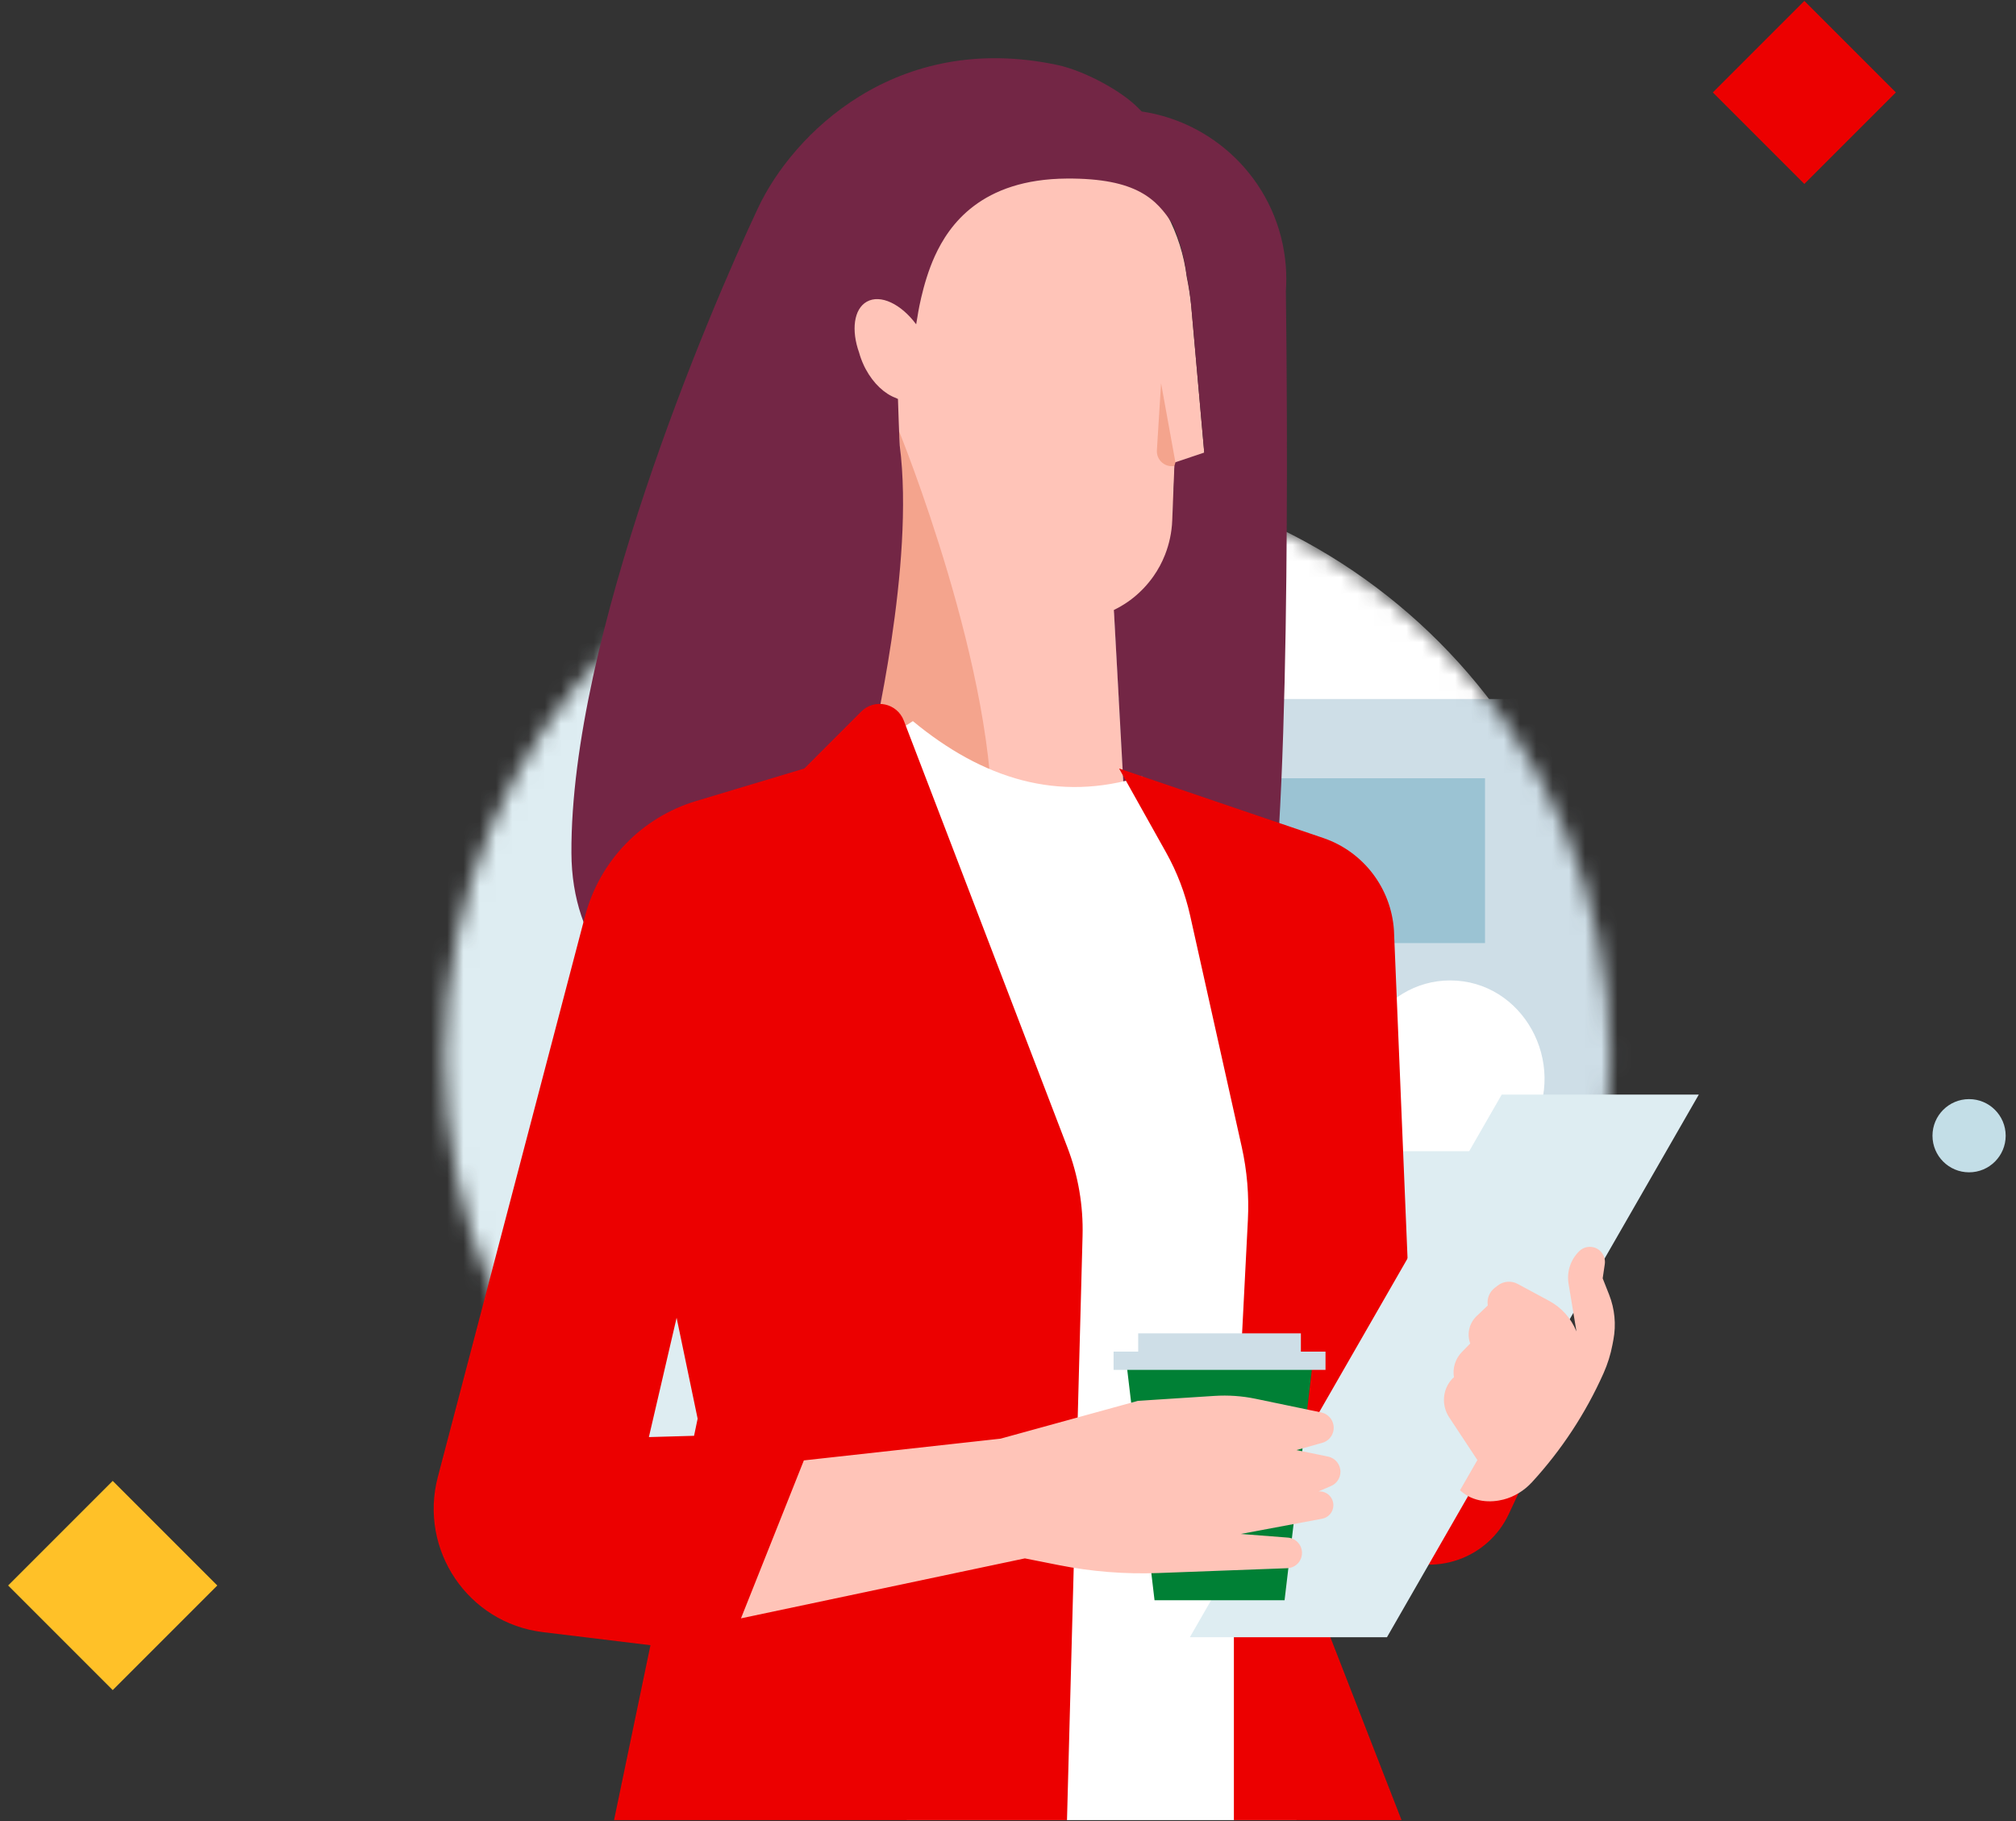 <svg width="124" height="112" viewBox="0 0 124 112" fill="none" xmlns="http://www.w3.org/2000/svg">
<rect x="0" y="0" width="124" height="112" fill="#333333" stroke="none"/>
<path fill-rule="evenodd" clip-rule="evenodd" d="M6.933 91.079L13.366 97.512L6.933 103.945L0.5 97.512L6.933 91.079Z" fill="#FFC128"/>
<path fill-rule="evenodd" clip-rule="evenodd" d="M110.982 0.056L116.611 5.685L110.982 11.313L105.354 5.685L110.982 0.056Z" fill="#EC0000"/>
<circle cx="2.251" cy="2.251" r="2.251" transform="matrix(-1 0 0 1 123.365 67.599)" fill="#C3DEE7"/>
<g clip-path="url(#clip0_2211_1580)">
<mask id="mask0_2211_1580" style="mask-type:alpha" maskUnits="userSpaceOnUse" x="27" y="28" width="73" height="74">
<path d="M99.048 64.986C99.048 84.877 82.995 101.002 63.194 101.002C43.392 101.002 27.339 84.877 27.339 64.986C27.339 45.094 43.392 28.969 63.194 28.969C82.995 28.969 99.048 45.094 99.048 64.986Z" fill="white"/>
</mask>
<g mask="url(#mask0_2211_1580)">
<path d="M99.048 64.986C99.048 84.877 82.995 101.002 63.194 101.002C43.392 101.002 27.339 84.877 27.339 64.986C27.339 45.094 43.392 28.969 63.194 28.969C82.995 28.969 99.048 45.094 99.048 64.986Z" fill="white"/>
<path fill-rule="evenodd" clip-rule="evenodd" d="M53.227 39.987L26.37 32.896V87.854H53.227V39.987Z" fill="#DEEDF2"/>
<path fill-rule="evenodd" clip-rule="evenodd" d="M68.272 82.142H102.915V42.991H68.272V82.142Z" fill="#CEDEE7"/>
<path fill-rule="evenodd" clip-rule="evenodd" d="M25.997 101.002H102.581V82.126H25.997V101.002Z" fill="#DEEDF2"/>
<path fill-rule="evenodd" clip-rule="evenodd" d="M71.337 91.08H70.71L74.642 79.614L75.023 78.444H86.878L87.259 79.614L91.192 91.08H90.564L86.618 80.593H75.282L71.337 91.08Z" fill="#9BC3D3"/>
<path fill-rule="evenodd" clip-rule="evenodd" d="M94.216 69.365L90.819 75.488C89.677 77.546 87.566 78.814 85.282 78.814H75.562L84.157 63.321C85.194 61.451 87.112 60.299 89.186 60.299C93.657 60.299 96.451 65.336 94.216 69.365Z" fill="white"/>
<path fill-rule="evenodd" clip-rule="evenodd" d="M75.053 78.814H81.081L85.526 70.802H78.075C76.903 70.802 75.821 71.452 75.235 72.508L73.395 75.825C72.658 77.153 73.579 78.814 75.053 78.814Z" fill="white"/>
<path fill-rule="evenodd" clip-rule="evenodd" d="M79.635 78.814H85.288C87.571 78.814 89.682 77.546 90.824 75.488L93.424 70.802H85.972C84.801 70.802 83.718 71.452 83.133 72.508L79.635 78.814Z" fill="#DEEDF2"/>
<path fill-rule="evenodd" clip-rule="evenodd" d="M74.073 58.002H91.341V47.865H74.073V58.002Z" fill="#9BC3D3"/>
</g>
<mask id="mask1_2211_1580" style="mask-type:alpha" maskUnits="userSpaceOnUse" x="-8" y="-6" width="142" height="142">
<path d="M63.275 135.957C102.265 135.957 133.872 104.207 133.872 65.041C133.872 50.321 129.408 36.649 121.765 25.316C109.072 6.494 87.612 -5.876 63.275 -5.876C24.285 -5.876 -7.323 25.874 -7.323 65.041C-7.323 104.207 24.285 135.957 63.275 135.957Z" fill="white"/>
</mask>
<g mask="url(#mask1_2211_1580)">
<path fill-rule="evenodd" clip-rule="evenodd" d="M55.324 27.505C52.558 25.464 50.761 22.173 50.761 18.464C50.761 12.275 55.763 7.25 61.924 7.25C67.612 7.25 72.313 11.534 73 17.063C73.12 17.639 73.208 18.221 73.268 18.803L73.268 18.804L73.27 18.817L73.27 18.822C73.288 18.996 73.303 19.17 73.317 19.344L74.085 27.996L72.335 28.585L72.317 28.589L72.317 28.589C72.274 28.74 72.25 28.821 72.25 28.821L72.202 29.992L72.116 32.179C72.086 32.903 71.936 33.613 71.673 34.28C71.49 34.75 71.248 35.201 70.951 35.62C70.604 36.111 70.188 36.551 69.725 36.924C69.483 37.119 69.226 37.293 68.958 37.448C68.816 37.531 68.675 37.606 68.528 37.677L68.526 37.678L69.278 51.345C69.278 51.345 65.306 52.547 60.957 51.593C58.328 51.022 55.559 49.657 53.446 46.767C53.446 46.767 55.947 35.879 55.324 27.505Z" fill="#FFC4B8"/>
<path fill-rule="evenodd" clip-rule="evenodd" d="M60.998 51.431C58.369 50.86 55.6 49.495 53.487 46.605C53.487 46.605 56.192 34.939 55.275 26.46C55.275 26.46 61.428 41.529 60.998 51.431ZM72.333 28.634C71.721 28.814 71.118 28.331 71.158 27.691L71.415 23.57L72.333 28.634Z" fill="#F4A48D"/>
<path fill-rule="evenodd" clip-rule="evenodd" d="M61.296 66.506C48.38 66.797 35.201 63.78 35.147 52.457C35.084 39.212 43.572 19.277 46.627 12.786C48.749 8.275 55.082 1.881 65.043 3.997C66.634 4.335 68.945 5.547 70.028 6.661C70.093 6.727 70.158 6.793 70.224 6.856C74.923 7.553 78.695 11.411 79.085 16.341C79.126 16.867 79.128 17.388 79.092 17.9C79.18 24.824 79.422 52.733 77.725 59.08C76.83 62.423 66.936 66.379 61.296 66.506ZM65.574 51.805C66.961 51.66 68.206 51.458 69.263 51.182L68.512 37.515L68.513 37.515C68.66 37.444 68.802 37.368 68.944 37.285C69.212 37.13 69.468 36.956 69.71 36.761C70.174 36.389 70.589 35.948 70.937 35.457C71.233 35.039 71.475 34.588 71.659 34.117C71.921 33.45 72.072 32.74 72.101 32.017L72.187 29.829L72.235 28.658C72.235 28.658 72.259 28.577 72.302 28.426L72.321 28.422L74.071 27.834L73.302 19.181C73.289 19.007 73.273 18.833 73.255 18.659L73.255 18.654L73.253 18.642V18.64C73.193 18.058 73.106 17.476 72.985 16.9C72.849 15.802 72.554 14.753 72.125 13.777C71.141 12.267 69.932 10.957 65.628 10.982C60.333 11.014 58.364 13.856 57.5 15.749C56.708 17.485 56.423 19.533 56.423 19.533L56.421 19.538L56.368 19.849L56.359 19.899L56.351 19.946C55.422 18.695 54.153 18.082 53.313 18.556C52.513 19.009 52.35 20.309 52.841 21.683C52.912 21.942 53.008 22.205 53.13 22.465L53.151 22.51L53.157 22.523L53.174 22.557L53.18 22.569L53.202 22.613L53.206 22.62L53.225 22.657L53.231 22.67L53.25 22.705L53.255 22.714C53.729 23.594 54.416 24.226 55.098 24.474C55.142 24.497 55.187 24.518 55.232 24.538C55.232 24.538 55.319 27.221 55.343 27.411C56.28 34.757 53.662 45.581 53.468 46.644C55.369 49.145 57.85 50.941 62.09 51.664C63.365 51.833 64.597 51.845 65.574 51.805Z" fill="#732645"/>
<path fill-rule="evenodd" clip-rule="evenodd" d="M53.84 45.84L56.148 44.351C60.435 47.888 65.072 49.373 70.242 47.746L79.741 63.95V116.799H56.148L51.656 58.45L53.84 45.84Z" fill="white"/>
<path fill-rule="evenodd" clip-rule="evenodd" d="M49.471 47.267L49.471 47.266L52.974 43.761C53.792 42.943 55.178 43.239 55.592 44.32L65.655 70.57C66.319 72.302 66.635 74.148 66.586 76.004L65.477 117.632C65.411 120.103 63.339 122.039 60.877 121.93L40.217 121.012C37.964 120.912 36.337 118.81 36.799 116.596L40.008 101.185L33.382 100.38C28.793 99.822 25.752 95.326 26.929 90.841L35.984 56.346C36.874 52.955 39.459 50.274 42.807 49.268L49.471 47.266L49.471 47.267ZM81.691 94.206L80.456 97.171L87.022 114.038C87.983 116.504 86.504 119.245 83.921 119.788L79.555 120.706C77.668 121.102 75.894 119.657 75.894 117.722V91.856L76.532 79.4L76.755 75.034C76.832 73.523 76.705 72.009 76.376 70.534L73.202 56.305C72.898 54.943 72.398 53.633 71.716 52.416L68.833 47.266L81.393 51.54C83.851 52.376 85.566 54.615 85.739 57.213L86.879 84.728L95.267 87.844L92.806 93.11C91.515 95.872 88.208 97.022 85.491 95.653L81.691 94.206ZM39.911 88.385L42.69 88.306L42.91 87.253L41.617 81.047L39.911 88.385Z" fill="#EC0000"/>
<path fill-rule="evenodd" clip-rule="evenodd" d="M85.309 100.694L104.49 67.321H92.367L73.186 100.694H85.309Z" fill="#DEEDF2"/>
<path fill-rule="evenodd" clip-rule="evenodd" d="M79.011 98.42H71.013L69.293 83.892H80.731L79.011 98.42Z" fill="#008035"/>
<path fill-rule="evenodd" clip-rule="evenodd" d="M70.008 82.005H80.015V83.128H81.53V84.251H68.494V83.128H70.008V82.005Z" fill="#CEDEE7"/>
<path fill-rule="evenodd" clip-rule="evenodd" d="M81.169 91.727C81.635 91.727 82.013 92.106 82.013 92.574C82.013 92.982 81.723 93.332 81.324 93.406L76.316 94.343L79.216 94.567C79.705 94.605 80.083 95.014 80.083 95.507C80.083 96.014 79.684 96.43 79.179 96.449L71.24 96.746C69.191 96.823 67.14 96.66 65.129 96.26L63.038 95.845L45.576 99.533L49.444 89.819L61.542 88.482L69.991 86.156L74.698 85.852C75.547 85.797 76.4 85.857 77.233 86.03L81.27 86.87C81.659 86.951 81.958 87.264 82.022 87.658C82.099 88.141 81.803 88.606 81.334 88.737L79.744 89.184L81.689 89.585C82.131 89.676 82.448 90.066 82.448 90.518C82.448 90.899 82.221 91.243 81.872 91.393L81.096 91.727H81.169ZM90.871 89.797L89.124 87.151C88.653 86.42 88.721 85.454 89.311 84.815C89.359 84.763 89.4 84.726 89.428 84.711H89.429C89.334 84.14 89.518 83.559 89.922 83.147L90.43 82.629C90.214 82.04 90.368 81.377 90.822 80.945L91.512 80.289C91.443 79.877 91.607 79.461 91.937 79.207L92.126 79.062C92.478 78.791 92.955 78.752 93.345 78.963L95.288 80.009C96.048 80.419 96.641 81.083 96.964 81.886L96.479 78.954C96.357 78.216 96.604 77.466 97.14 76.946C97.369 76.725 97.695 76.636 98.004 76.71C98.473 76.823 98.778 77.277 98.706 77.756L98.577 78.622L98.975 79.629C99.32 80.507 99.412 81.464 99.238 82.391L99.182 82.688C99.068 83.299 98.882 83.894 98.629 84.461C97.533 86.917 96.048 89.178 94.231 91.157L94.229 91.159C93.756 91.674 93.151 92.053 92.476 92.226C91.718 92.42 90.638 92.425 89.802 91.656L90.871 89.797Z" fill="#FFC4B8"/>
</g>
</g>
<defs>
<clipPath id="clip0_2211_1580">
<rect width="90.702" height="110" fill="white" transform="translate(16.582 1.945)"/>
</clipPath>
</defs>
</svg>
